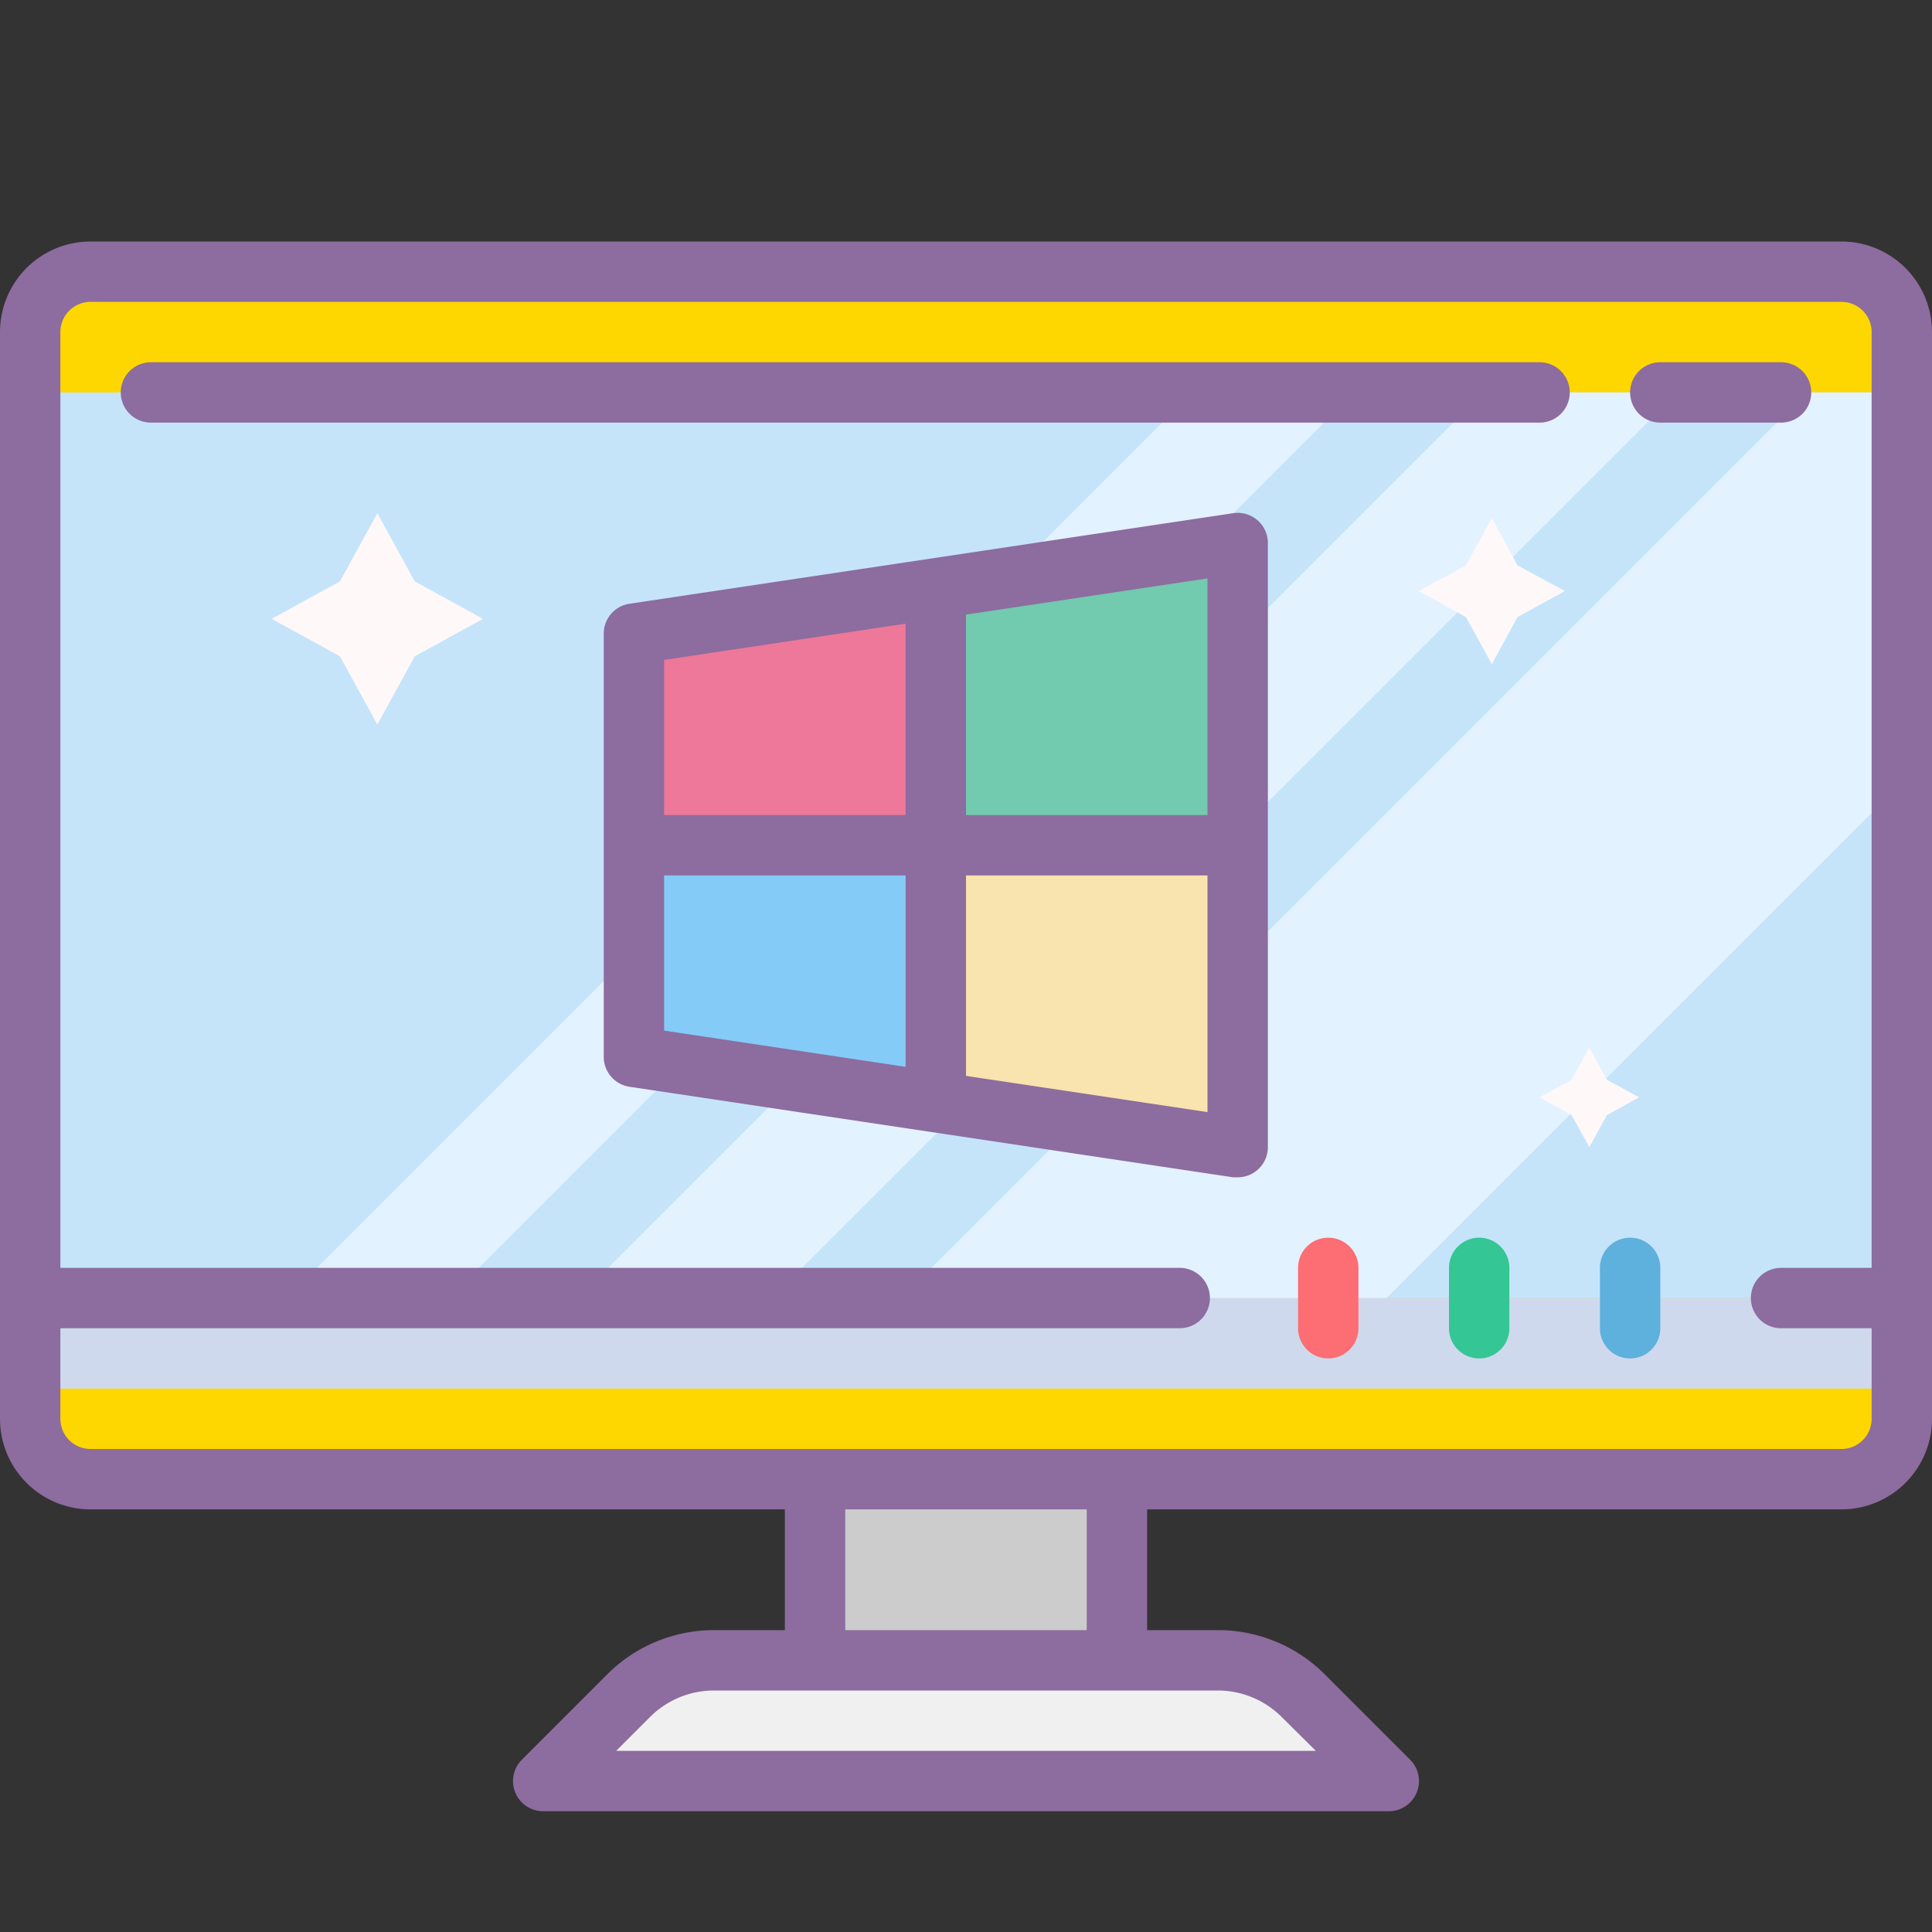 <svg xmlns="http://www.w3.org/2000/svg" viewBox="0 0 64 64" width="100%" height="100%">
    <rect x="0" y="0" width="64" height="64" fill="#333333" stroke="none"/>
    <path fill="#f0f0f0" d="M45 59L19 59 22 55 42 55 45 59z"></path>
    <path fill="#ccc" d="M27 49H37V55H27z"></path>
    <rect width="62" height="40" x="1" y="9" fill="gold" rx="2" ry="2"></rect>
    <path fill="#cfd9ed" d="M1 43H63V46H1z"></path>
    <path fill="#c5e4fa" d="M1 13H63V43H1z"></path>
    <path fill="#e3f2ff" d="M45.93 43L62 26.93 62 13 59.86 13 29.86 43 45.93 43zM19.14 43L25.57 43 55.57 13 49.14 13 19.14 43zM14.86 43L44.86 13 39.5 13 9.5 43 14.86 43z"></path>
    <path fill="#fff8f8" d="M12.5 17L13.74 19.26 16 20.5 13.74 21.74 12.5 24 11.26 21.74 9 20.5 11.26 19.26 12.5 17zM49.42 17.16L50.27 18.73 51.84 19.58 50.27 20.44 49.42 22 48.56 20.44 47 19.58 48.56 18.73 49.42 17.16zM52.65 34.7L53.23 35.77 54.3 36.35 53.23 36.94 52.65 38 52.06 36.94 51 36.35 52.06 35.77 52.65 34.7z"></path>
    <path fill="#8d6c9f" d="M61,8H3a3,3,0,0,0-3,3V47a3,3,0,0,0,3,3H26v4H23.66a5,5,0,0,0-3.54,1.46l-2.83,2.83A1,1,0,0,0,18,60H46a1,1,0,0,0,.71-1.71l-2.83-2.83A5,5,0,0,0,40.34,54H38V50H61a3,3,0,0,0,3-3V11A3,3,0,0,0,61,8ZM40.34,56a3,3,0,0,1,2.12.88L43.59,58H20.41l1.12-1.12A3,3,0,0,1,23.66,56H40.34ZM36,54H28V50h8Zm25-6H3a1,1,0,0,1-1-1V44H39.08a1,1,0,0,0,0-2H2V11a1,1,0,0,1,1-1H61a1,1,0,0,1,1,1V42H59a1,1,0,0,0,0,2h3v3A1,1,0,0,1,61,48Z"></path>
    <path fill="#fc6d74" d="M44,41a1,1,0,0,0-1,1v2a1,1,0,0,0,2,0V42A1,1,0,0,0,44,41Z"></path>
    <path fill="#34c695" d="M49,41a1,1,0,0,0-1,1v2a1,1,0,0,0,2,0V42A1,1,0,0,0,49,41Z"></path>
    <path fill="#5eb0dd" d="M54,41a1,1,0,0,0-1,1v2a1,1,0,0,0,2,0V42A1,1,0,0,0,54,41Z"></path>
    <path fill="#8d6c9f" d="M60 13a1 1 0 0 0-1-1H55a1 1 0 0 0 0 2h4A1 1 0 0 0 60 13zM51 12H5a1 1 0 0 0 0 2H51a1 1 0 0 0 0-2z"></path>
    <path fill="#72caaf" d="M31 19H41V28H31z"></path>
    <path fill="#f9e3ae" d="M31 28H41V37H31z"></path>
    <path fill="#85cbf8" d="M21 28H31V36H21z"></path>
    <path fill="#ed7899" d="M21 20H31V28H21z"></path>
    <path fill="#8d6c9f" d="M40.85,17l-20,3A1,1,0,0,0,20,21V35a1,1,0,0,0,.85,1l20,3H41a1,1,0,0,0,1-1V18a1,1,0,0,0-1.15-1ZM40,27H32V20.36l8-1.2ZM22,21.86l8-1.2V27H22ZM22,29h8v6.34l-8-1.2Zm10,6.64V29h8v7.84Z"></path>
</svg>